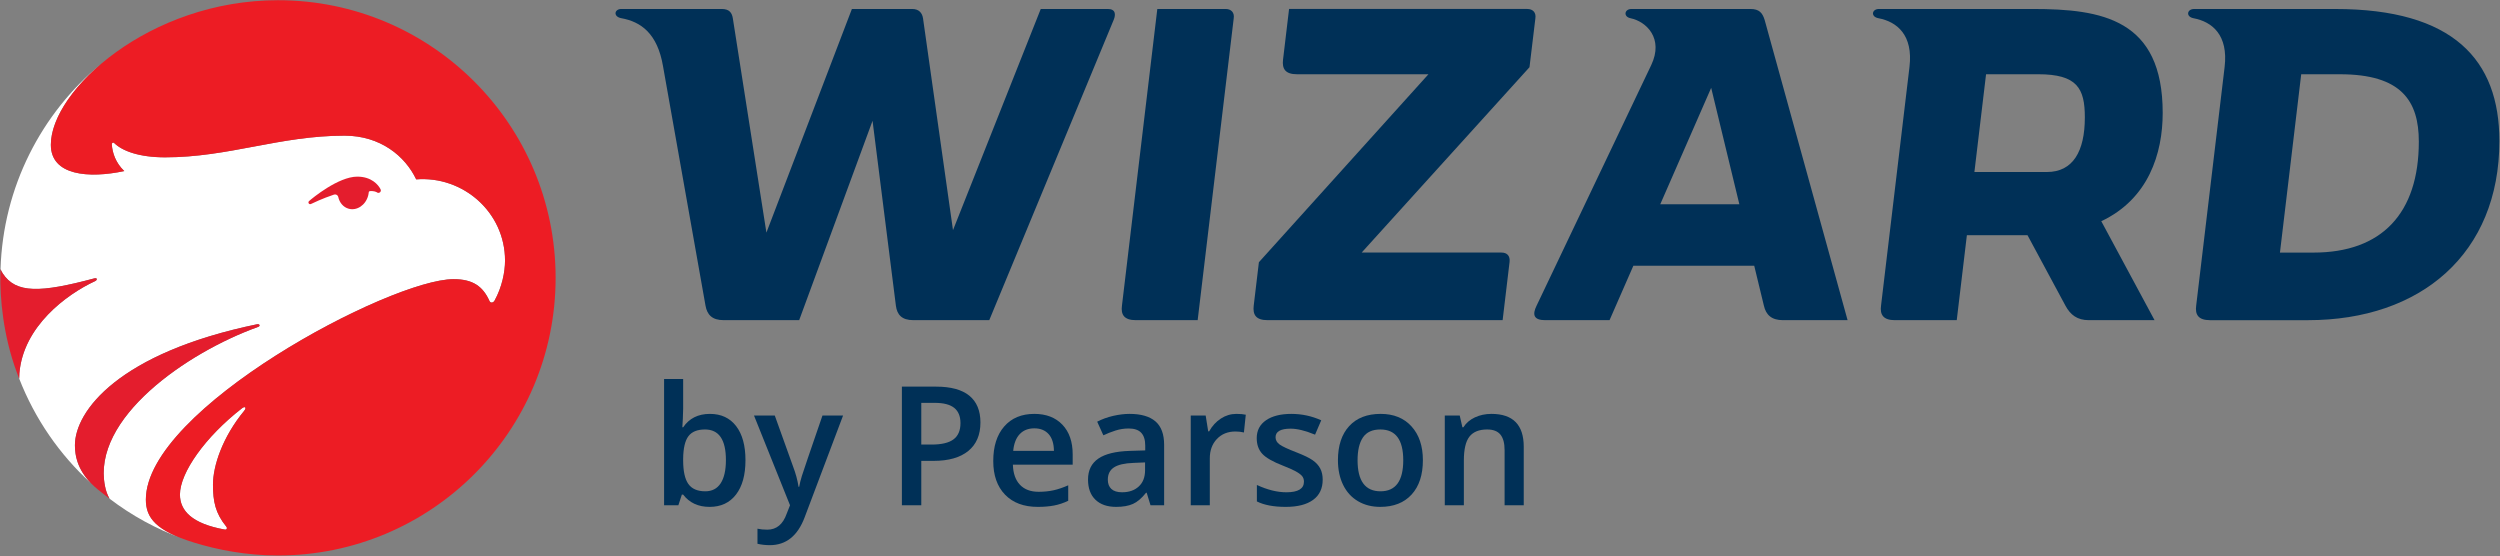 <?xml version="1.0" encoding="UTF-8" standalone="no"?> <svg xmlns="http://www.w3.org/2000/svg" xmlns:xlink="http://www.w3.org/1999/xlink" xmlns:serif="http://www.serif.com/" width="100%" height="100%" viewBox="0 0 1991 443" version="1.1" xml:space="preserve" style="fill-rule:evenodd;clip-rule:evenodd;stroke-linejoin:round;stroke-miterlimit:2;"><rect x="0" y="0" width="1991" height="443" fill="#808080" stroke="none"/> <g id="wizard-logo-primary" transform="matrix(1,0,0,1,-1684.26,-1088.19)"> <rect x="1684.26" y="1088.19" width="1990.23" height="442.179" style="fill:none;"></rect> <clipPath id="_clip1"> <rect x="1684.26" y="1088.19" width="1990.23" height="442.179"></rect> </clipPath> <g clip-path="url(#_clip1)"> <g transform="matrix(4.167,0,0,4.167,2566.48,1343.16)"> <path d="M0,-59.474L-12.806,-59.474L-29.579,-17.201L-35.306,-57.681C-35.449,-58.628 -36.018,-59.474 -37.37,-59.474L-48.9,-59.474L-65.238,-16.73L-71.655,-57.681C-71.822,-58.748 -72.332,-59.474 -73.771,-59.474L-92.961,-59.474C-94.314,-59.474 -94.578,-58 -92.949,-57.705C-89.246,-57.033 -86.065,-54.813 -85.001,-48.546L-76.879,-2.772C-76.57,-1.032 -75.607,0 -73.415,0L-58.977,0L-44.954,-38.104L-40.493,-2.772C-40.272,-1.029 -39.352,0 -37.16,0L-22.647,0L1.15,-57.433C1.524,-58.369 1.553,-59.474 0,-59.474" style="fill:rgb(0,48,87);fill-rule:nonzero;"></path> </g> <g transform="matrix(4.167,0,0,4.167,3006.5,1187.67)"> <path d="M0,15.16L9.73,-7.084L15.112,15.16L0,15.16ZM17.259,-22.157L-5.503,-22.157C-6.857,-22.157 -7.113,-20.683 -5.682,-20.388C-2.666,-19.763 0.705,-16.539 -1.734,-11.421L-23.637,34.545C-24.499,36.29 -24.179,37.317 -21.988,37.317L-9.695,37.317L-5.141,26.912L17.955,26.912L19.803,34.545C20.197,36.291 21.259,37.317 23.45,37.317L35.799,37.317L19.951,-20.053C19.533,-21.417 18.898,-22.157 17.259,-22.157" style="fill:rgb(0,48,87);fill-rule:nonzero;"></path> </g> <g transform="matrix(4.167,0,0,4.167,3314.42,1213.33)"> <path d="M0,2.842L-13.858,2.842L-11.63,-15.841L-1.682,-15.841C5.753,-15.841 7.25,-13.189 7.25,-7.595C7.25,-1.079 4.959,2.842 0,2.842M22.129,-8.46C22.129,-26.394 10.512,-28.316 -2.752,-28.316L-32.101,-28.316C-33.455,-28.316 -33.748,-26.842 -32.192,-26.546C-28.651,-25.875 -25.538,-23.339 -26.266,-17.242L-31.703,28.386C-31.942,30.131 -31.253,31.158 -29.062,31.158L-17.233,31.158L-15.296,14.921L-3.709,14.921L3.54,28.386C4.497,30.163 5.811,31.158 8.004,31.158L20.572,31.158L10.393,12.248C19.395,7.992 22.129,-0.641 22.129,-8.46" style="fill:rgb(0,48,87);fill-rule:nonzero;"></path> </g> <g transform="matrix(4.167,0,0,4.167,3526.75,1149.18)"> <path d="M0,33.638L-6.417,33.638L-2.354,-0.443L5.066,-0.443C16.769,-0.443 20.125,4.631 20.125,12.424C20.125,26.14 13.033,33.638 0,33.638M4.152,-12.918L-22.826,-12.918C-24.179,-12.918 -24.473,-11.444 -22.917,-11.148C-19.376,-10.477 -16.264,-7.947 -16.991,-1.844L-22.428,43.784C-22.667,45.529 -21.978,46.556 -19.787,46.556L-1.039,46.556C20.513,46.556 35.522,33.83 35.522,12.309C35.522,-3.203 26.7,-12.918 4.152,-12.918" style="fill:rgb(0,48,87);fill-rule:nonzero;"></path> </g> <g transform="matrix(4.167,0,0,4.167,2907.04,1335.7)"> <path d="M0,-55.894C0.172,-57.012 -0.491,-57.684 -1.549,-57.684L-47.076,-57.684L-48.231,-47.981C-48.44,-46.234 -47.782,-45.209 -45.591,-45.209L-20.437,-45.209L-52.844,-9.278L-53.833,-0.982C-54.044,0.791 -53.384,1.79 -51.191,1.79L-6.26,1.79L-4.933,-9.338C-4.804,-10.513 -5.424,-11.128 -6.482,-11.128L-33.202,-11.128L-1.125,-46.552L0,-55.894Z" style="fill:rgb(0,48,87);fill-rule:nonzero;"></path> </g> <g transform="matrix(4.167,0,0,4.167,2660.34,1343.16)"> <path d="M0,-59.474L-13.055,-59.474L-19.813,-2.772C-20.053,-1.027 -19.364,0 -17.171,0L-5.342,0L1.549,-57.684C1.72,-58.802 1.058,-59.474 0,-59.474" style="fill:rgb(0,48,87);fill-rule:nonzero;"></path> </g> <g transform="matrix(4.167,0,0,4.167,2249.65,1464.09)"> <path d="M0,-11.106C2.139,-11.106 3.806,-10.33 5,-8.78C6.195,-7.228 6.792,-5.053 6.792,-2.25C6.792,0.561 6.187,2.751 4.978,4.317C3.768,5.883 2.087,6.667 -0.063,6.667C-2.234,6.667 -3.919,5.886 -5.118,4.325L-5.367,4.325L-6.033,6.357L-8.763,6.357L-8.763,-17.773L-5.118,-17.773L-5.118,-12.037C-5.118,-11.612 -5.14,-10.982 -5.18,-10.145C-5.222,-9.308 -5.253,-8.774 -5.273,-8.547L-5.118,-8.547C-3.96,-10.252 -2.254,-11.106 0,-11.106M-0.946,-8.128C-2.414,-8.128 -3.471,-7.696 -4.118,-6.833C-4.764,-5.969 -5.098,-4.525 -5.118,-2.5L-5.118,-2.25C-5.118,-0.161 -4.788,1.349 -4.126,2.286C-3.465,3.221 -2.383,3.689 -0.885,3.689C0.408,3.689 1.388,3.177 2.055,2.154C2.721,1.13 3.054,-0.348 3.054,-2.282C3.054,-6.18 1.721,-8.128 -0.946,-8.128" style="fill:rgb(0,48,87);fill-rule:nonzero;"></path> </g> <g transform="matrix(4.167,0,0,4.167,2284.74,1522.36)"> <path d="M0,-24.781L3.971,-24.781L7.46,-15.058C7.986,-13.674 8.338,-12.37 8.513,-11.15L8.637,-11.15C8.731,-11.719 8.901,-12.409 9.149,-13.22C9.398,-14.033 10.711,-17.886 13.088,-24.781L17.027,-24.781L9.692,-5.351C8.358,-1.783 6.136,0 3.024,0C2.216,0 1.431,-0.087 0.666,-0.263L0.666,-3.148C1.214,-3.023 1.84,-2.962 2.543,-2.962C4.301,-2.962 5.535,-3.98 6.25,-6.016L6.885,-7.629L0,-24.781Z" style="fill:rgb(0,48,87);fill-rule:nonzero;"></path> </g> <g transform="matrix(4.167,0,0,4.167,2465.08,1462.02)"> <path d="M0,-8.965C0,-6.598 -0.776,-4.782 -2.325,-3.522C-3.876,-2.26 -6.084,-1.63 -8.948,-1.63L-11.305,-1.63L-11.305,6.854L-15.011,6.854L-15.011,-15.819L-8.482,-15.819C-5.65,-15.819 -3.528,-15.239 -2.116,-14.082C-0.705,-12.924 0,-11.217 0,-8.965M-11.305,-4.747L-9.336,-4.747C-7.434,-4.747 -6.038,-5.076 -5.148,-5.739C-4.259,-6.4 -3.815,-7.435 -3.815,-8.841C-3.815,-10.143 -4.212,-11.115 -5.009,-11.756C-5.805,-12.397 -7.045,-12.717 -8.731,-12.717L-11.305,-12.717L-11.305,-4.747Z" style="fill:rgb(0,48,87);fill-rule:nonzero;"></path> </g> <g transform="matrix(4.167,0,0,4.167,2510.76,1417.81)"> <path d="M0,17.773C-2.668,17.773 -4.753,16.996 -6.258,15.439C-7.762,13.883 -8.513,11.741 -8.513,9.012C-8.513,6.209 -7.815,4.007 -6.42,2.405C-5.025,0.802 -3.107,0 -0.665,0C1.598,0 3.385,0.689 4.699,2.064C6.012,3.438 6.668,5.33 6.668,7.739L6.668,9.709L-4.761,9.709C-4.71,11.373 -4.26,12.653 -3.41,13.547C-2.564,14.441 -1.371,14.889 0.17,14.889C1.184,14.889 2.127,14.792 3.002,14.602C3.875,14.41 4.813,14.093 5.816,13.648L5.816,16.609C4.926,17.034 4.026,17.334 3.117,17.509C2.206,17.686 1.168,17.773 0,17.773M-0.665,2.762C-1.825,2.762 -2.752,3.128 -3.45,3.863C-4.148,4.597 -4.565,5.666 -4.7,7.072L3.086,7.072C3.065,5.657 2.723,4.583 2.062,3.855C1.401,3.125 0.491,2.762 -0.665,2.762" style="fill:rgb(0,48,87);fill-rule:nonzero;"></path> </g> <g transform="matrix(4.167,0,0,4.167,2600.52,1419.1)"> <path d="M0,17.153L-0.73,14.764L-0.853,14.764C-1.681,15.808 -2.512,16.52 -3.35,16.897C-4.187,17.274 -5.264,17.463 -6.575,17.463C-8.262,17.463 -9.576,17.007 -10.522,16.098C-11.469,15.189 -11.941,13.901 -11.941,12.237C-11.941,10.469 -11.285,9.135 -9.971,8.235C-8.659,7.337 -6.659,6.845 -3.971,6.762L-1.007,6.67L-1.007,5.754C-1.007,4.658 -1.265,3.839 -1.777,3.296C-2.288,2.754 -3.08,2.482 -4.157,2.482C-5.035,2.482 -5.877,2.611 -6.684,2.87C-7.492,3.128 -8.266,3.433 -9.01,3.784L-10.189,1.179C-9.26,0.695 -8.242,0.325 -7.135,0.07C-6.028,-0.183 -4.983,-0.31 -4.002,-0.31C-1.82,-0.31 -0.173,0.167 0.938,1.118C2.048,2.07 2.605,3.563 2.605,5.6L2.605,17.153L0,17.153ZM-5.428,14.671C-4.105,14.671 -3.042,14.301 -2.242,13.562C-1.44,12.824 -1.04,11.788 -1.04,10.454L-1.04,8.964L-3.242,9.057C-4.957,9.118 -6.205,9.407 -6.986,9.919C-7.768,10.43 -8.157,11.213 -8.157,12.268C-8.157,13.033 -7.93,13.625 -7.475,14.043C-7.02,14.462 -6.339,14.671 -5.428,14.671" style="fill:rgb(0,48,87);fill-rule:nonzero;"></path> </g> <g transform="matrix(4.167,0,0,4.167,2668.83,1490.58)"> <path d="M0,-17.463C0.736,-17.463 1.342,-17.411 1.816,-17.307L1.461,-13.912C0.942,-14.036 0.404,-14.097 -0.155,-14.097C-1.615,-14.097 -2.797,-13.621 -3.702,-12.67C-4.607,-11.719 -5.059,-10.483 -5.059,-8.964L-5.059,0L-8.702,0L-8.702,-17.152L-5.849,-17.152L-5.367,-14.128L-5.183,-14.128C-4.614,-15.152 -3.872,-15.964 -2.957,-16.563C-2.042,-17.161 -1.056,-17.463 0,-17.463" style="fill:rgb(0,48,87);fill-rule:nonzero;"></path> </g> <g transform="matrix(4.167,0,0,4.167,2737.65,1439.46)"> <path d="M0,7.383C0,9.057 -0.609,10.342 -1.829,11.236C-3.05,12.132 -4.796,12.578 -7.07,12.578C-9.356,12.578 -11.192,12.231 -12.576,11.538L-12.576,8.39C-10.56,9.321 -8.683,9.787 -6.947,9.787C-4.704,9.787 -3.582,9.11 -3.582,7.756C-3.582,7.32 -3.706,6.96 -3.953,6.668C-4.201,6.38 -4.611,6.08 -5.18,5.77C-5.748,5.46 -6.538,5.109 -7.553,4.715C-9.526,3.95 -10.863,3.186 -11.561,2.42C-12.259,1.654 -12.607,0.662 -12.607,-0.558C-12.607,-2.025 -12.015,-3.165 -10.831,-3.977C-9.649,-4.788 -8.038,-5.195 -6,-5.195C-3.985,-5.195 -2.078,-4.785 -0.279,-3.97L-1.458,-1.224C-3.309,-1.989 -4.864,-2.372 -6.126,-2.372C-8.048,-2.372 -9.008,-1.823 -9.008,-0.728C-9.008,-0.19 -8.758,0.265 -8.257,0.636C-7.757,1.009 -6.662,1.521 -4.977,2.171C-3.562,2.72 -2.533,3.222 -1.892,3.677C-1.251,4.131 -0.774,4.657 -0.465,5.25C-0.155,5.845 0,6.555 0,7.383" style="fill:rgb(0,48,87);fill-rule:nonzero;"></path> </g> <g transform="matrix(4.167,0,0,4.167,2817.45,1454.97)"> <path d="M0,-0.063C0,2.74 -0.719,4.926 -2.156,6.496C-3.593,8.07 -5.593,8.855 -8.157,8.855C-9.759,8.855 -11.176,8.493 -12.406,7.769C-13.636,7.045 -14.582,6.006 -15.244,4.652C-15.907,3.298 -16.236,1.726 -16.236,-0.063C-16.236,-2.843 -15.523,-5.014 -14.096,-6.575C-12.671,-8.136 -10.66,-8.918 -8.065,-8.918C-5.583,-8.918 -3.619,-8.119 -2.171,-6.521C-0.724,-4.924 0,-2.771 0,-0.063M-12.484,-0.063C-12.484,3.897 -11.021,5.877 -8.096,5.877C-5.201,5.877 -3.754,3.897 -3.754,-0.063C-3.754,-3.981 -5.212,-5.939 -8.127,-5.939C-9.657,-5.939 -10.765,-5.433 -11.454,-4.421C-12.141,-3.407 -12.484,-1.954 -12.484,-0.063" style="fill:rgb(0,48,87);fill-rule:nonzero;"></path> </g> <g transform="matrix(4.167,0,0,4.167,2897.77,1417.81)"> <path d="M0,17.463L-3.66,17.463L-3.66,6.917C-3.66,5.594 -3.927,4.606 -4.459,3.955C-4.992,3.305 -5.836,2.978 -6.995,2.978C-8.534,2.978 -9.661,3.433 -10.376,4.342C-11.089,5.253 -11.445,6.777 -11.445,8.918L-11.445,17.463L-15.091,17.463L-15.091,0.311L-12.236,0.311L-11.725,2.559L-11.538,2.559C-11.021,1.744 -10.288,1.112 -9.336,0.667C-8.384,0.223 -7.331,0 -6.173,0C-2.058,0 0,2.095 0,6.281L0,17.463Z" style="fill:rgb(0,48,87);fill-rule:nonzero;"></path> </g> <g transform="matrix(4.167,0,0,4.167,1698.07,1385.48)"> <path d="M0,0.099L-0.038,0C-0.026,0.033 -0.012,0.066 0,0.099" style="fill:white;fill-rule:nonzero;"></path> </g> <g transform="matrix(4.167,0,0,4.167,2015.71,1425.68)"> <path d="M0,-46.71C-2.114,-51.164 -6.854,-55.066 -13.691,-55.066C-26.077,-55.066 -35.827,-50.923 -48.006,-50.923C-52.93,-50.923 -56.165,-52.138 -57.704,-53.643C-57.923,-53.857 -58.19,-53.688 -58.174,-53.41C-58.08,-51.824 -57.446,-49.855 -55.786,-48.299C-62.636,-46.843 -69.825,-47.45 -69.825,-53.323C-69.825,-57.82 -66.294,-63.608 -60.293,-68.724C-71.618,-59.318 -78.955,-45.291 -79.441,-29.537C-79.322,-29.266 -79.187,-29.002 -79.031,-28.754C-76.497,-24.857 -71.795,-25.043 -61.531,-27.787C-60.9,-27.956 -60.938,-27.464 -61.351,-27.272C-66.913,-24.694 -75.081,-18.586 -75.832,-9.709L-75.833,-9.709C-75.862,-9.369 -75.877,-9.024 -75.877,-8.675L-75.877,-8.643C-72.882,-0.943 -68.154,5.891 -62.154,11.361C-64.895,8.538 -65.224,5.799 -65.224,4.104C-65.224,-2.424 -56.874,-13.547 -30.373,-19.03C-29.964,-19.114 -29.712,-18.696 -30.21,-18.516C-43.832,-13.621 -62.068,-1.028 -59.474,11.924C-59.32,12.773 -59.024,13.574 -58.617,14.306C-54.37,17.555 -49.616,20.149 -44.499,22.007L-44.499,22.014C-50.136,19.931 -51.667,17.593 -51.667,14.491C-51.667,-2.842 -4.917,-27.641 7.151,-27.641C10.882,-27.641 12.765,-26.224 14.001,-23.477C14.222,-22.986 14.759,-23.142 14.98,-23.543C16.401,-26.122 16.978,-29.01 16.978,-31.185C16.978,-40.471 8.908,-47.413 0,-46.71" style="fill:white;fill-rule:nonzero;"></path> </g> <g transform="matrix(4.167,0,0,4.167,1876.98,1508.18)"> <path d="M0,-22.761C-7.019,-17.304 -11.857,-10.458 -11.857,-6.277C-11.857,-3.188 -9.567,-0.704 -3.272,0.421C-2.932,0.482 -2.765,0.144 -2.984,-0.125C-5.092,-2.703 -5.545,-4.974 -5.545,-8.157C-5.545,-11.734 -3.751,-17.22 0.425,-22.288C0.898,-22.861 0.621,-23.243 0,-22.761" style="fill:white;fill-rule:nonzero;"></path> </g> <g transform="matrix(4.167,0,0,4.167,1878.75,1203.61)"> <path d="M0,50.809C-4.176,55.877 -5.97,61.363 -5.97,64.94C-5.97,68.122 -5.517,70.394 -3.41,72.972C-3.19,73.241 -3.357,73.578 -3.697,73.517C-9.992,72.393 -12.282,69.908 -12.282,66.82C-12.282,62.639 -7.444,55.792 -0.425,50.336C0.196,49.854 0.473,50.235 0,50.809M6.453,-27.657C-18.179,-27.657 -36.954,-10.404 -36.954,-0.027C-36.954,5.846 -29.765,6.453 -22.915,4.996C-24.575,3.441 -25.209,1.472 -25.303,-0.114C-25.319,-0.392 -25.053,-0.562 -24.833,-0.347C-23.295,1.158 -20.059,2.373 -15.135,2.373C-2.956,2.373 6.794,-1.77 19.18,-1.77C26.017,-1.77 30.757,2.132 32.871,6.586C41.779,5.883 49.849,12.825 49.849,22.11C49.849,24.286 49.271,27.174 47.85,29.753C47.629,30.154 47.092,30.31 46.872,29.818C45.636,27.072 43.752,25.655 40.022,25.655C27.954,25.655 -18.796,50.454 -18.796,67.787C-18.796,71.254 -16.9,73.768 -9.475,76.037C-5.153,77.357 0.314,78.466 6.453,78.466C35.758,78.466 59.515,54.71 59.515,25.404C59.515,-3.901 35.758,-27.657 6.453,-27.657" style="fill:rgb(237,28,36);fill-rule:nonzero;"></path> </g> <g transform="matrix(4.167,0,0,4.167,1987.37,1246.07)"> <path d="M0,-1.7C-0.436,-2.569 -1.726,-4.129 -4.452,-4.129C-8.079,-4.129 -13.098,0.025 -13.688,0.554C-13.753,0.615 -13.793,0.702 -13.793,0.798C-13.793,0.984 -13.642,1.135 -13.455,1.135C-13.393,1.135 -13.334,1.118 -13.284,1.088C-12.942,0.921 -11.111,0.04 -8.924,-0.689C-8.855,-0.714 -8.782,-0.729 -8.704,-0.729C-8.413,-0.729 -8.168,-0.531 -8.097,-0.262C-7.867,0.832 -7.132,1.724 -6.09,2.006C-4.529,2.429 -2.87,1.321 -2.385,-0.47C-2.326,-0.69 -2.287,-0.911 -2.267,-1.129C-2.26,-1.196 -2.229,-1.255 -2.186,-1.301C-1.981,-1.449 -1.114,-1.362 -0.78,-1.173C-0.752,-1.154 -0.723,-1.138 -0.697,-1.118C-0.619,-1.06 -0.522,-1.025 -0.417,-1.025C-0.159,-1.025 0.05,-1.233 0.05,-1.491C0.05,-1.566 0.031,-1.637 0,-1.7" style="fill:rgb(228,29,45);fill-rule:nonzero;"></path> </g> <g transform="matrix(4.167,0,0,4.167,1699.74,1307.07)"> <path d="M0,18.758C-0.029,19.098 -0.044,19.443 -0.044,19.792L-0.044,19.859L-0.458,18.767C-3.158,11.557 -3.735,4.252 -3.641,-0.164L-3.624,-1.101C-3.502,-0.818 -3.36,-0.546 -3.198,-0.287C-0.664,3.61 4.038,3.423 14.302,0.679C14.933,0.51 14.895,1.003 14.482,1.194C8.921,3.773 0.752,9.88 0.001,18.758" style="fill:rgb(228,29,45);fill-rule:nonzero;"></path> </g> <g transform="matrix(4.167,0,0,4.167,1771.51,1346.04)"> <path d="M0,33.442C-0.413,32.704 -0.711,31.895 -0.867,31.038C-3.461,18.086 14.775,5.494 28.397,0.599C28.895,0.419 28.643,0 28.234,0.085C1.733,5.567 -6.617,16.69 -6.617,23.219C-6.617,25.164 -6.187,28.485 -2.168,31.73L0,33.442Z" style="fill:rgb(228,29,45);fill-rule:nonzero;"></path> </g> </g> </g> </svg> 